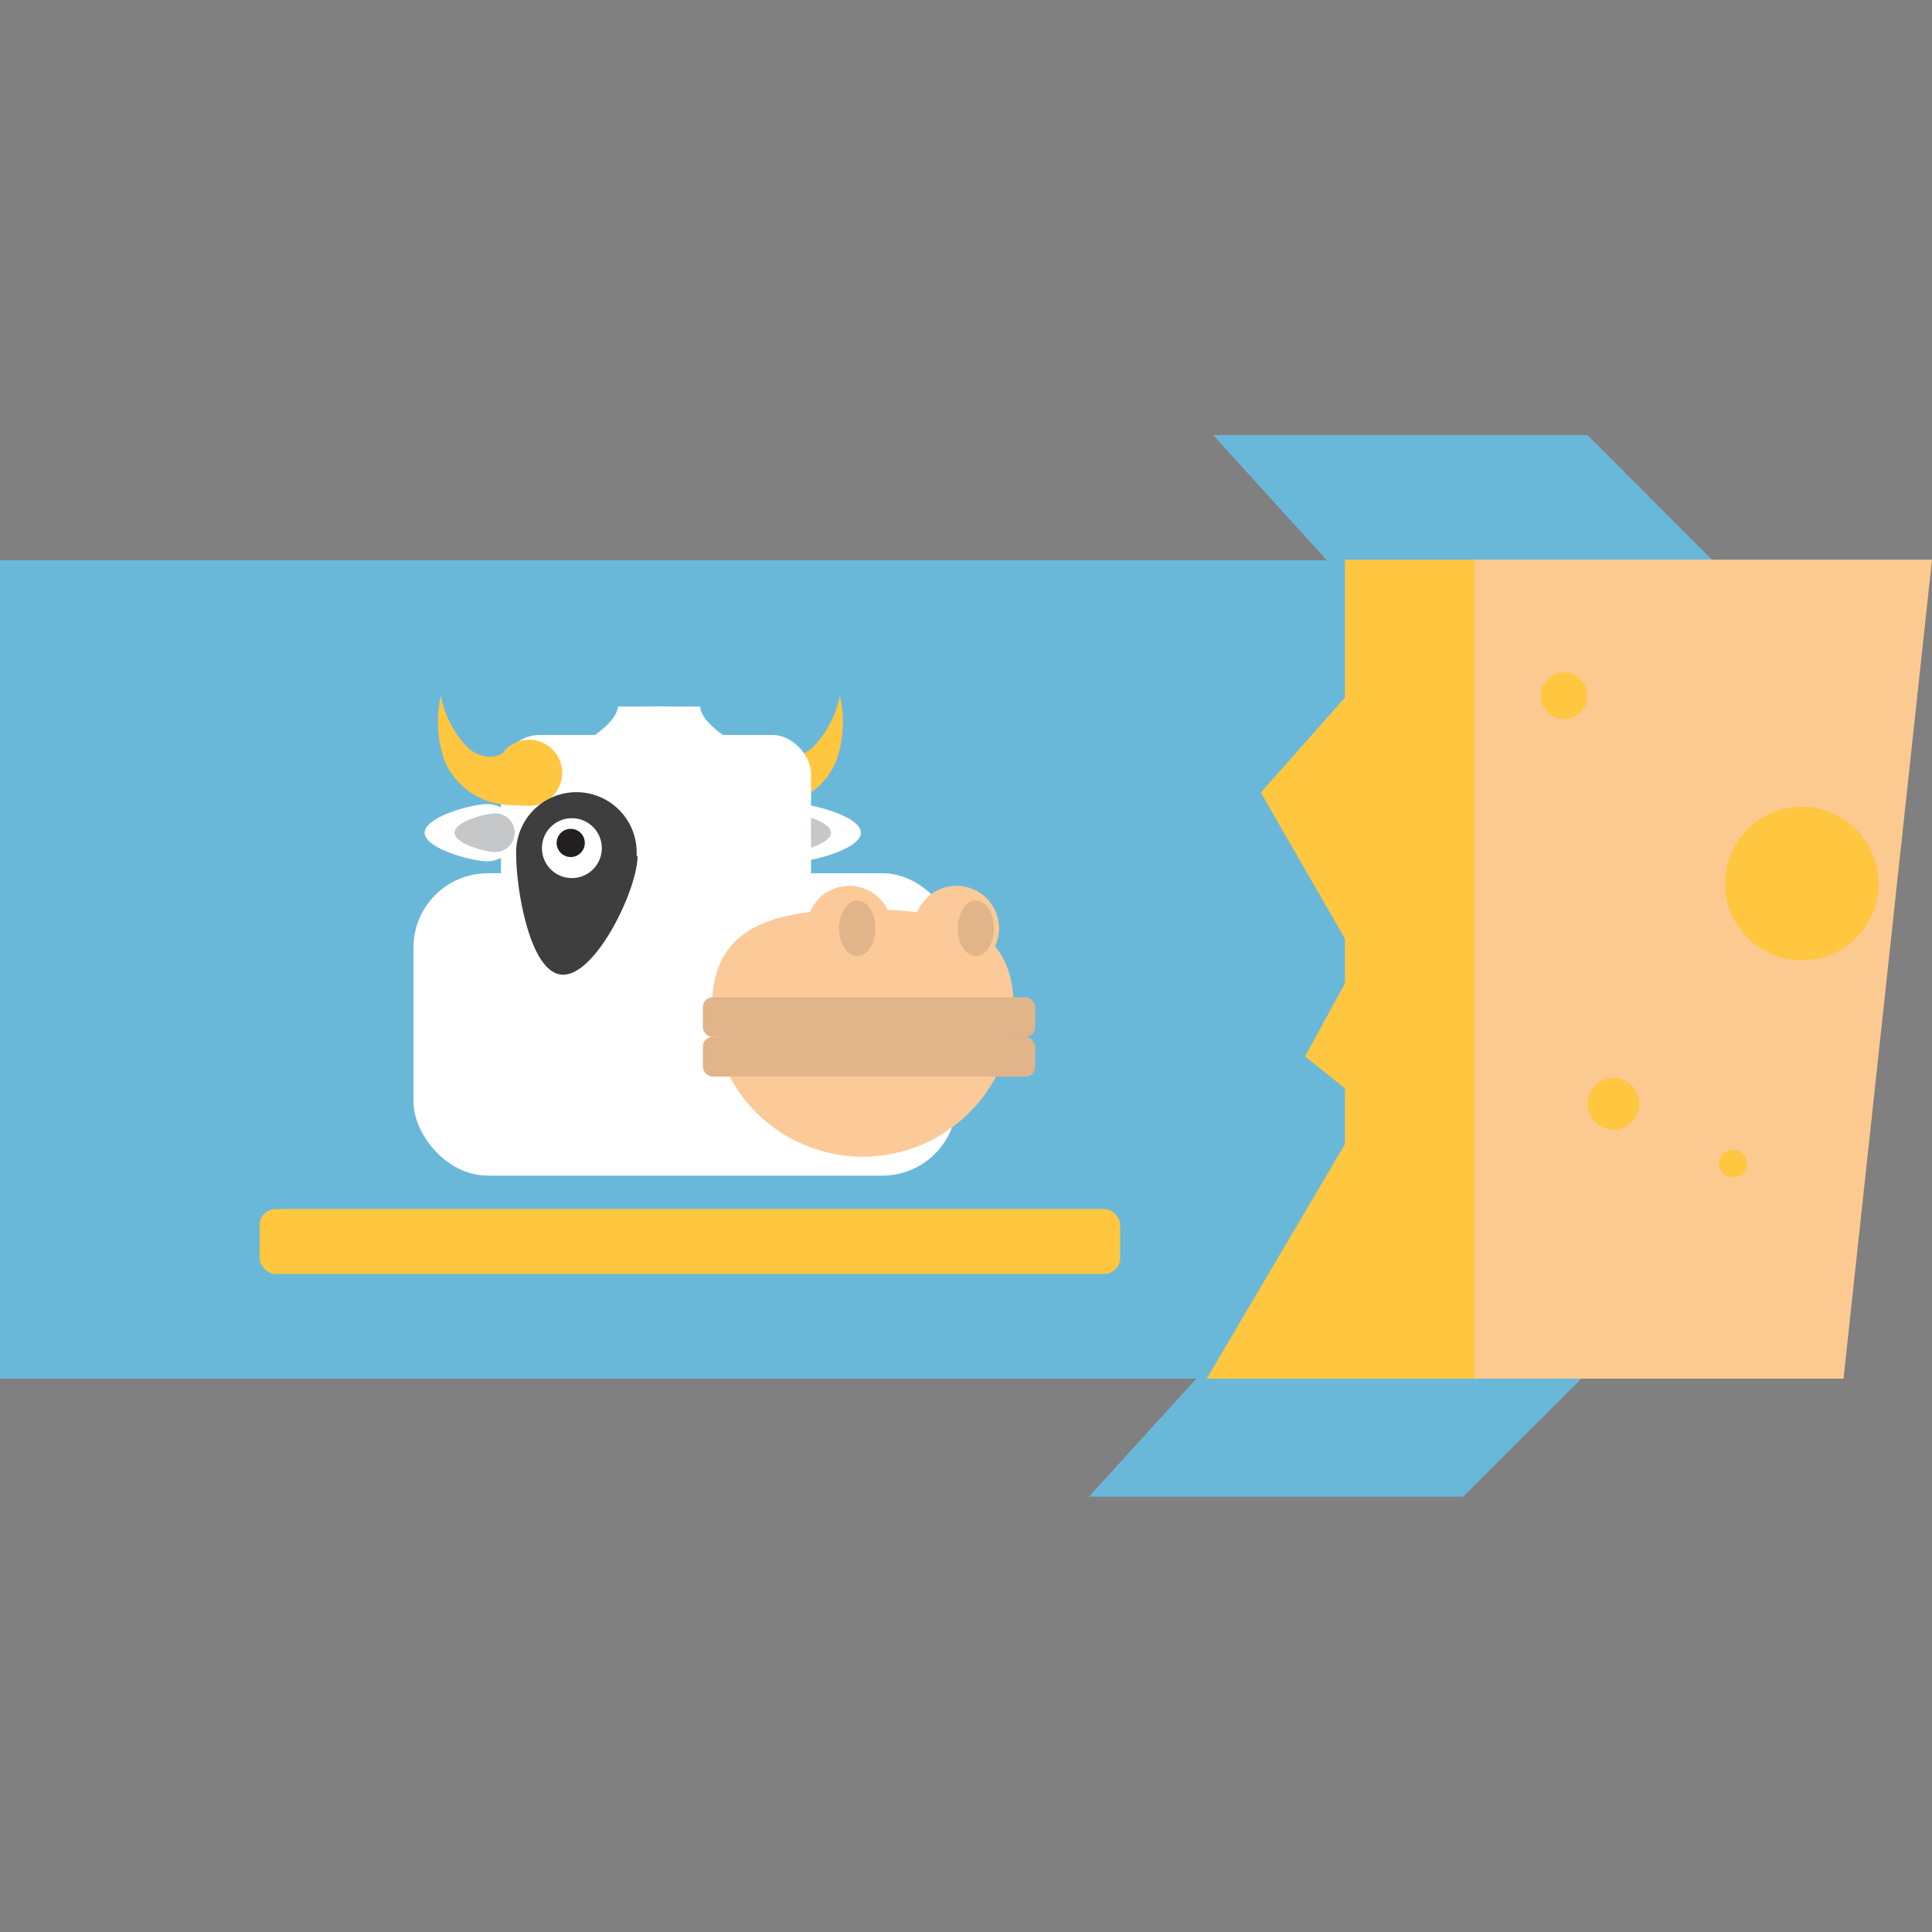 <svg id="Layer_1" data-name="Layer 1" xmlns="http://www.w3.org/2000/svg" viewBox="0 0 100 100"><rect x="0" y="0" width="100" height="100" fill="#808080" stroke="none"/><defs><style>.cls-1{fill:#6ab8d9;}.cls-2{fill:#fff;}.cls-3{fill:#c5c7c9;}.cls-4{fill:#ffc640;}.cls-5{fill:#fcca98;}.cls-6{fill:#e1b589;}.cls-7{fill:#3e3e3f;}.cls-8{fill:#231f20;}.cls-9{fill:#fcc991;}</style></defs><title>butter</title><polyline class="cls-1" points="68.95 29.3 62.79 22.52 82.17 22.52 89.28 29.64"/><polyline class="cls-1" points="62.52 70.7 56.36 77.47 75.73 77.47 82.85 70.36"/><path class="cls-1" d="M77.51,29H0V71.36H77.51a14.06,14.06,0,0,0,14-14V43A14.06,14.06,0,0,0,77.51,29Z"/><path class="cls-2" d="M39.83,43.1a1.48,1.48,0,0,0,1.48,1.48c.82,0,3.25-.66,3.25-1.48s-2.43-1.48-3.25-1.48A1.48,1.48,0,0,0,39.83,43.1Z"/><path class="cls-3" d="M39.9,43.1a1,1,0,0,0,1,1c.53,0,2.11-.43,2.11-1s-1.58-1-2.11-1A1,1,0,0,0,39.9,43.1Z"/><rect class="cls-2" x="21.4" y="45.2" width="28.12" height="15.65" rx="3.85" ry="3.85"/><path class="cls-4" d="M40.25,39a1.27,1.27,0,0,0,.86.14,1.81,1.81,0,0,0,1-.5A5.3,5.3,0,0,0,43.47,36a6,6,0,0,1-.19,3.39A3.65,3.65,0,0,1,42,41a3.8,3.8,0,0,1-2.2.72H38.9a1.71,1.71,0,1,1-.06-3.42A1.74,1.74,0,0,1,40.25,39Z"/><rect class="cls-2" x="25.93" y="38.04" width="16.05" height="12.52" rx="2.02" ry="2.02"/><path class="cls-5" d="M52.46,52.07a7.8,7.8,0,0,1-15.6,0c0-4.3,3.49-5,7.8-5S52.46,47.77,52.46,52.07Z"/><rect class="cls-6" x="36.38" y="51.62" width="17.2" height="2.05" rx="0.5" ry="0.5"/><rect class="cls-6" x="36.38" y="53.67" width="17.2" height="2.05" rx="0.5" ry="0.5"/><circle class="cls-5" cx="49.51" cy="48.05" r="2.2"/><ellipse class="cls-6" cx="50.51" cy="48.05" rx="0.94" ry="1.44"/><circle class="cls-5" cx="43.96" cy="48.05" r="2.2"/><ellipse class="cls-6" cx="44.37" cy="48.05" rx="0.94" ry="1.44"/><path class="cls-2" d="M29.52,38.82s2.4-1.19,2.46-2.25h2.56V40"/><path class="cls-2" d="M38.69,38.82s-2.4-1.19-2.45-2.25H33.68V40"/><path class="cls-4" d="M26.46,41.67A3.76,3.76,0,0,1,23,39.35,6.11,6.11,0,0,1,22.82,36a5.3,5.3,0,0,0,1.34,2.65,1.81,1.81,0,0,0,1,.5A1.27,1.27,0,0,0,26,39a1.71,1.71,0,1,1,1.36,2.71Z"/><path class="cls-2" d="M26.72,43.1a1.49,1.49,0,0,1-1.49,1.48c-.81,0-3.25-.66-3.25-1.48s2.44-1.48,3.25-1.48A1.49,1.49,0,0,1,26.72,43.1Z"/><path class="cls-3" d="M26.64,43.1a1,1,0,0,1-1,1c-.53,0-2.11-.43-2.11-1s1.58-1,2.11-1A1,1,0,0,1,26.64,43.1Z"/><path class="cls-7" d="M33,44.3c0,1.72-2.13,6.15-3.85,6.15S26.72,46,26.72,44.3a3.12,3.12,0,1,1,6.23,0Z"/><circle class="cls-2" cx="29.6" cy="43.9" r="1.55"/><circle class="cls-8" cx="29.54" cy="43.63" r="0.73"/><rect class="cls-4" x="69.61" y="28.97" width="19.19" height="42.39"/><polygon class="cls-9" points="95.42 71.36 76.33 71.36 76.33 28.97 100 28.97 95.42 71.36"/><polyline class="cls-4" points="70.77 34.8 65.26 41.02 70.26 49.71 67.55 54.68 70.77 57.26 62.46 71.36 71.71 71.36"/><circle class="cls-4" cx="80.95" cy="36.02" r="1.21"/><circle class="cls-4" cx="93.26" cy="45.73" r="3.97"/><circle class="cls-4" cx="83.51" cy="57.13" r="1.34"/><circle class="cls-4" cx="89.7" cy="60.23" r="0.72"/><rect class="cls-4" x="13.44" y="62.58" width="44.54" height="3.36" rx="0.83" ry="0.83"/></svg>